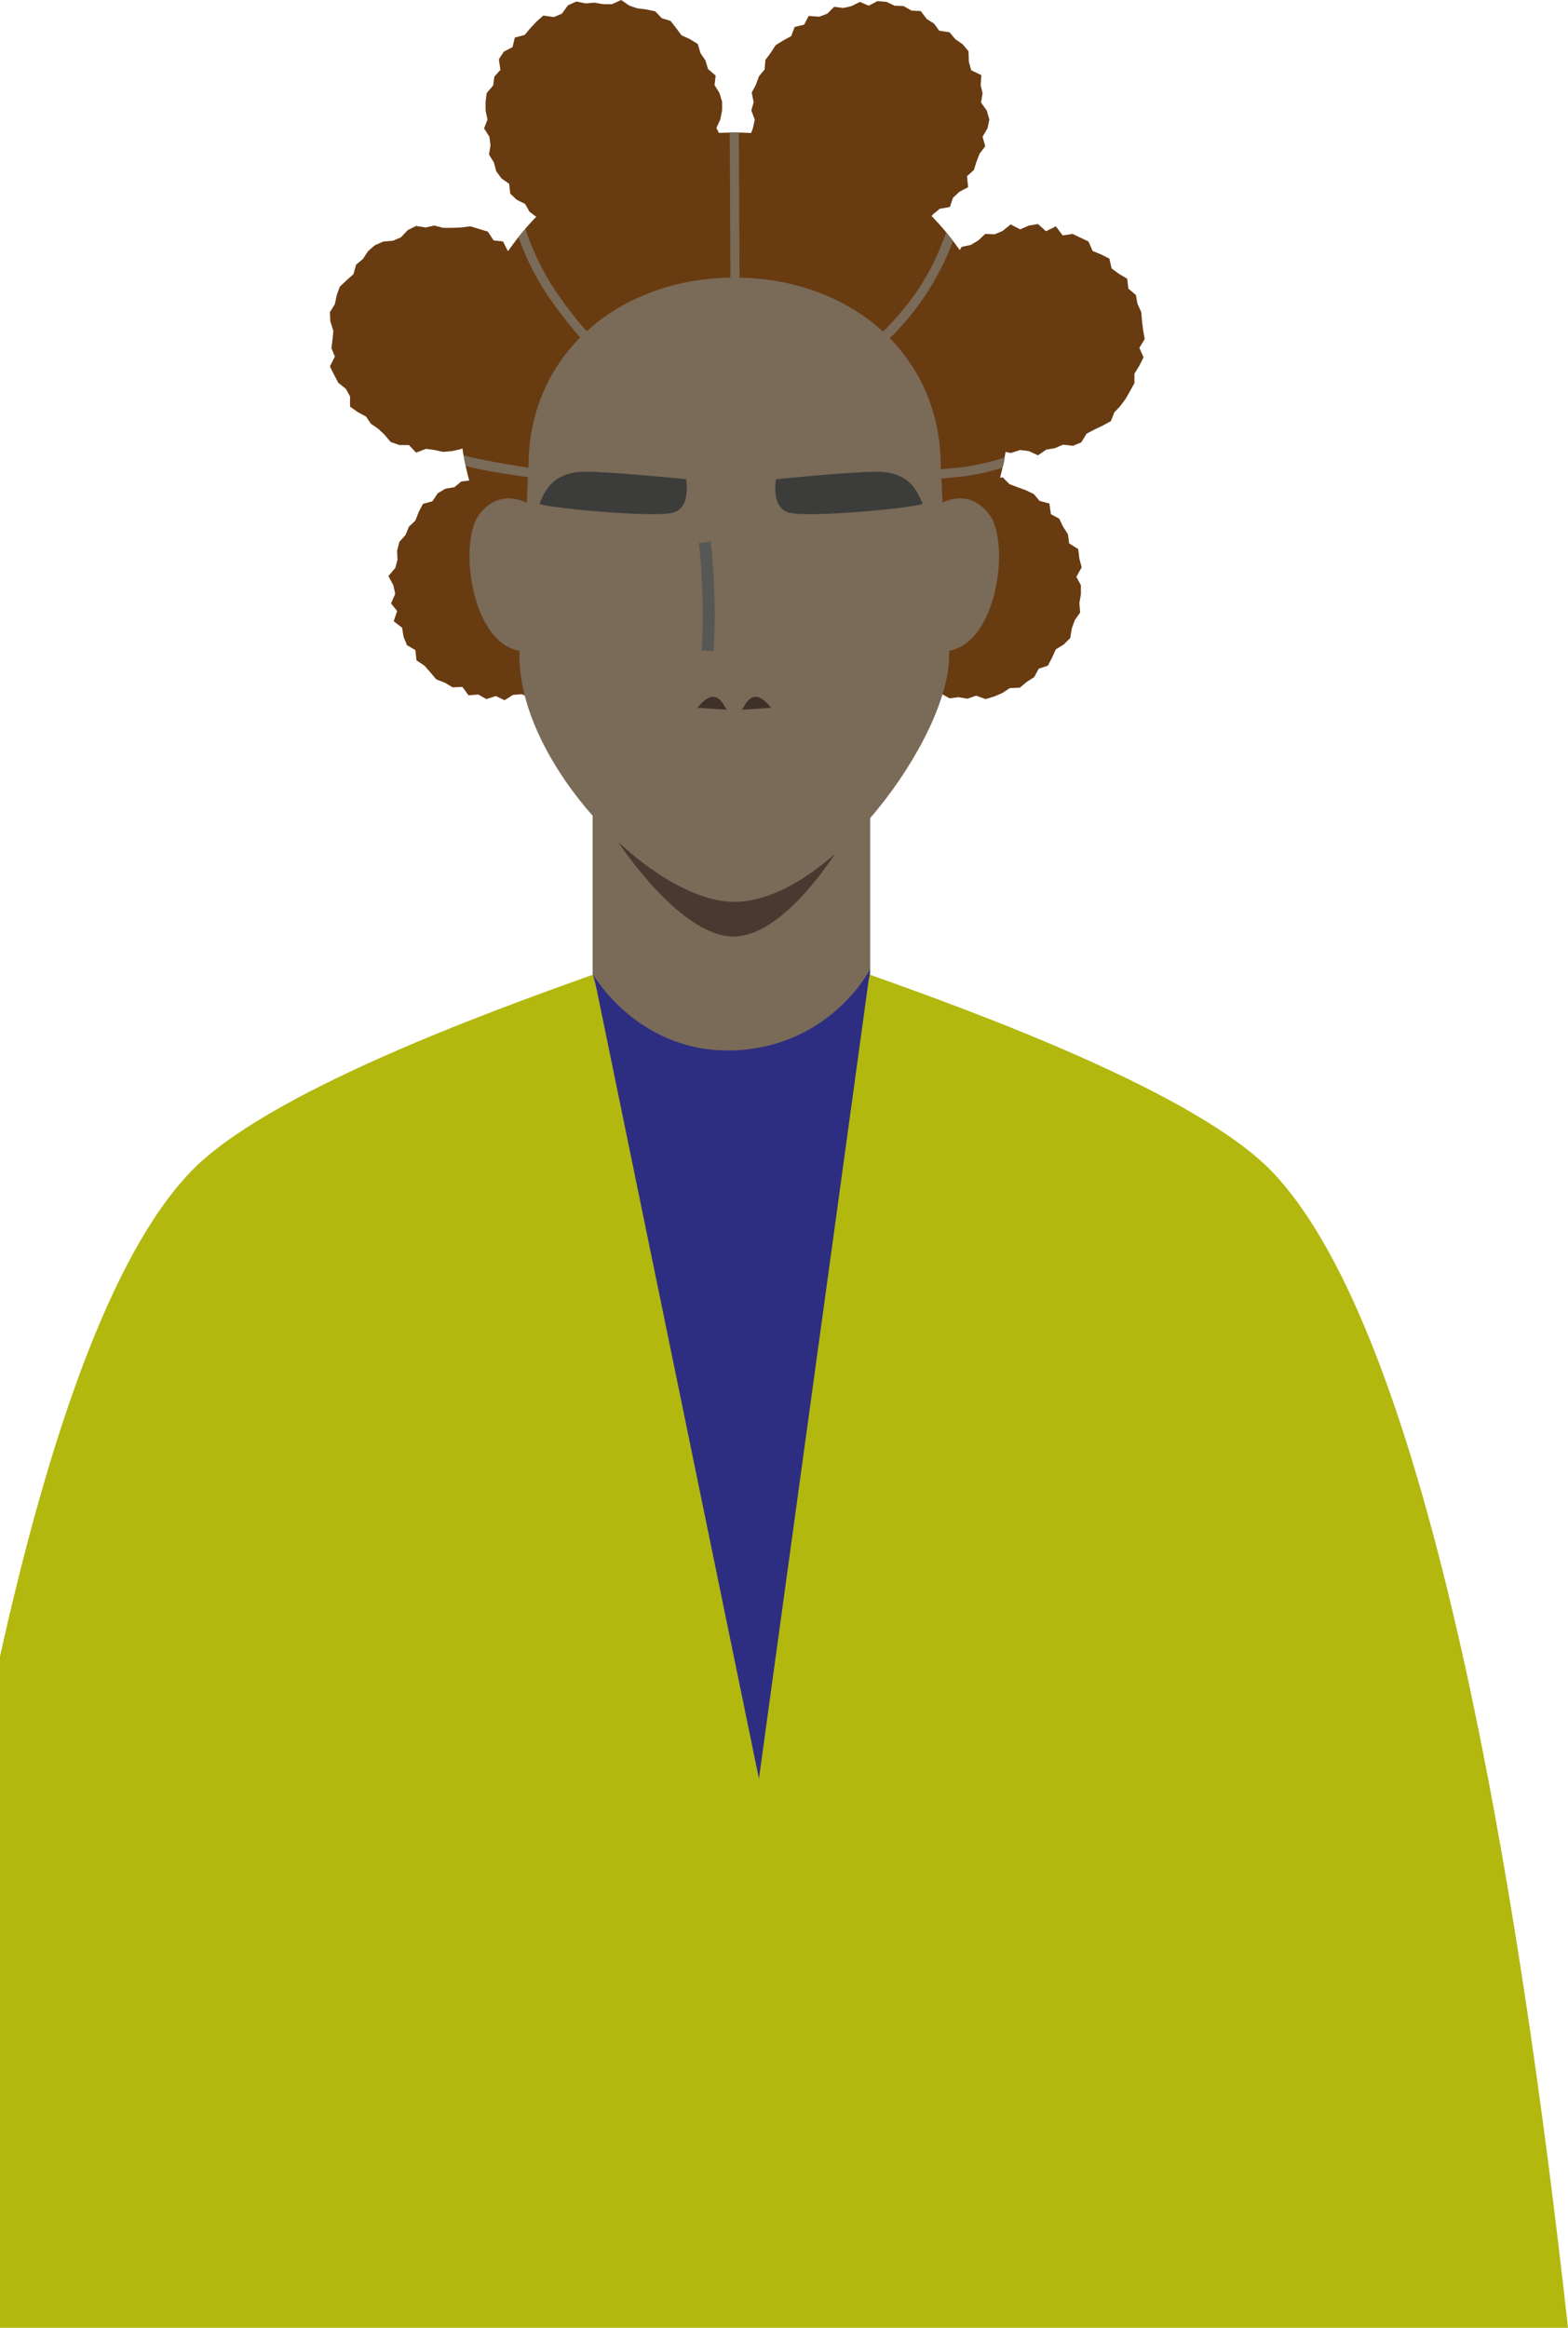<?xml version="1.0" encoding="utf-8"?>
<!-- Generator: Adobe Illustrator 26.0.3, SVG Export Plug-In . SVG Version: 6.00 Build 0)  -->
<svg version="1.1" id="Livello_1" xmlns="http://www.w3.org/2000/svg" xmlns:xlink="http://www.w3.org/1999/xlink" x="0px" y="0px"
	 viewBox="0 0 413 613" style="enable-background:new 0 0 413 613;" xml:space="preserve">
<style type="text/css">
	.st0{fill:#683B11;}
	.st1{fill:#7A6A58;}
	.st2{fill:#493A31;}
	.st3{fill:#3C3C3B;}
	.st4{fill:#3E312A;}
	.st5{fill:#575756;}
	.st6{fill:#B2B80E;}
	.st7{fill:#2D2E82;}
</style>
<g>
	<polygon class="st0" points="162.8,154.1 163,156.5 162.9,158.9 161.2,160.9 160.4,163.1 159.7,165.3 159.3,167.6 158,169.6 
		157,171.6 155.3,173.3 154.5,175.8 152.7,177.4 150.2,178 148.3,179.4 146.2,180.2 143.9,180.7 141.9,181.8 140,183.9 137.4,182.8 
		135.1,183 132.9,184.4 130.6,183.3 128.1,184.1 126,182.9 123.4,183.1 121.8,180.9 119.2,181 117.2,179.8 114.9,178.9 113.3,177 
		111.8,175.3 109.7,173.9 109.4,171.2 107.2,169.9 106.3,167.7 105.9,165.3 103.7,163.6 104.6,160.9 103,158.9 104.1,156.4 
		103.6,154.1 102.3,151.7 104.1,149.6 104.7,147.4 104.6,145 105.2,142.7 106.8,140.9 107.7,138.7 109.4,137.1 110.3,134.8 
		111.4,132.7 113.9,132 115.3,129.9 117.3,128.7 119.7,128.3 121.5,126.8 123.9,126.5 126,125.7 128.3,125.2 130.5,123.8 
		132.9,125.1 135.2,124 137.7,123.9 139.7,125.8 142.3,125 144,127.2 146.4,127.7 147.9,129.6 149.8,130.8 152.5,131.1 153.9,133.2 
		155.3,135 157.3,136.4 158.5,138.4 160.1,140.3 160.5,142.7 161.2,144.9 161.5,147.3 161.9,149.5 162.7,151.8 	"/>
	<polygon class="st0" points="146.2,89.3 146.4,91.7 146.6,94.1 145.7,96.3 145.4,98.6 145.1,101.1 143.3,102.9 142.3,105 
		140.8,106.9 139,108.3 138.3,110.9 136,111.9 133.8,112.8 132.7,115.5 130.4,116.1 127.9,116.2 125.6,116.7 123.4,117.3 
		121.3,118.3 119,118.8 116.7,119 114.4,118.5 112.2,118.2 109.6,119.2 107.7,117.2 105.2,117.2 102.9,116.4 101.3,114.5 
		99.6,112.9 97.7,111.6 96.4,109.7 94.2,108.5 92.2,107.1 92.2,104.4 91.1,102.4 89.1,100.8 88,98.7 86.9,96.5 88.2,93.9 87.3,91.7 
		87.6,89.3 87.8,87.1 87,84.6 86.9,82.2 88.2,80.1 88.7,77.7 89.5,75.5 91.3,73.8 93.1,72.2 93.8,69.7 95.6,68.2 96.9,66.2 
		98.7,64.6 101,63.6 103.5,63.4 105.6,62.5 107.4,60.6 109.6,59.5 112.1,59.9 114.4,59.4 116.7,60 119,60 121.4,59.9 123.9,59.6 
		126.2,60.3 128.5,61 130,63.3 132.5,63.6 133.7,66 135.8,67 137.4,68.6 139.8,69.6 141.3,71.5 142.8,73.3 143.5,75.7 144,78 
		144.6,80.3 145.9,82.3 145.8,84.7 146,87 	"/>
	<polygon class="st0" points="189.7,31.5 188.7,33.7 189.9,36.1 188.9,38.3 189.1,40.8 187.1,42.5 186.9,44.9 185.8,47 184,48.6 
		183.5,51.1 181.1,52.1 179.7,53.9 178.1,55.6 175.9,56.4 174.8,59 171.9,58.4 170.3,60.5 167.8,60.4 165.6,61 163.6,62.9 
		161.2,62.2 158.9,62.8 156.5,62.8 154.4,61.3 152,61.8 150,60.2 147.4,60.8 145.3,59.7 143.6,58 141.4,57.2 139.5,55.8 138.3,53.7 
		136.1,52.6 134.4,51 134.1,48.4 132.1,47 130.7,45.1 130.1,42.8 128.8,40.7 129.2,38.2 128.9,36 127.5,33.8 128.4,31.5 127.9,29.1 
		127.9,26.8 128.2,24.5 129.9,22.5 130.2,20.2 131.8,18.4 131.4,15.6 132.7,13.6 135,12.4 135.6,9.9 138.2,9.2 139.7,7.4 141.3,5.7 
		143.1,4.1 145.9,4.5 148,3.6 149.6,1.4 151.8,0.4 154.3,0.9 156.6,0.7 158.9,1.1 161.2,1.1 163.6,0 165.8,1.5 167.9,2.2 170.3,2.5 
		172.6,3 174.3,4.8 176.6,5.5 178.1,7.4 179.5,9.3 181.7,10.3 183.8,11.6 184.5,14 185.8,15.9 186.5,18.2 188.5,19.9 188.2,22.4 
		189.5,24.5 190.2,26.8 190.2,29.1 	"/>
	<polygon class="st0" points="226.1,154.1 225.4,156.5 225.5,158.8 226.6,160.9 226.4,163.4 226.5,165.9 229.1,167.2 228.8,170.1 
		230.9,171.5 232.6,173.1 234.4,174.6 235.9,176.4 237.8,177.6 239,180 240.9,181.4 243.7,181.1 245.9,181.6 248,182.7 250.1,183.9 
		252.5,183.6 254.8,184 257.1,183.2 259.6,184.1 261.9,183.4 264,182.5 266,181.2 268.6,181.1 270.4,179.6 272.4,178.3 273.6,176.1 
		276,175.3 277.1,173.2 278.1,171 280.2,169.7 281.9,168 282.3,165.5 283.1,163.3 284.5,161.3 284.3,158.8 284.7,156.5 284.7,154.1 
		283.5,151.9 284.9,149.4 284.3,147.1 284,144.6 281.6,143.1 281.3,140.7 280,138.7 279,136.6 276.8,135.4 276.4,132.6 273.8,131.9 
		272.3,130.1 270.2,129.1 268,128.3 265.9,127.5 264.1,125.7 261.6,126.1 259.4,125.4 257.2,124.3 254.8,124.6 252.5,124.3 
		250.1,123.9 248.1,125.9 245.5,125.3 243.2,126 240.9,126.8 239.2,128.6 237.4,130.2 236,132.1 234.5,133.8 231.9,134.6 231,136.8 
		229.8,138.8 227.7,140.3 227.1,142.7 226.3,144.9 226.5,147.3 226,149.6 225.6,151.8 	"/>
	<polygon class="st0" points="240.5,89.3 241.4,91.7 241.7,94 241.9,96.3 243.5,98.3 243,100.9 244.4,102.9 246.3,104.5 
		247.7,106.3 248.1,108.9 250.3,110 251.9,111.7 253.5,113.4 255.1,115.3 257.6,115.6 259.4,117.4 261.5,118.4 263.9,118.8 
		266.2,119.3 268.7,118.5 271,118.8 273.4,119.9 275.6,118.4 277.9,118 280,117.1 282.6,117.4 284.8,116.5 286.2,114.2 288.3,113.1 
		290.4,112.1 292.6,110.9 293.5,108.6 295.1,106.9 296.5,105 297.7,102.9 298.8,100.9 298.8,98.4 300.1,96.3 301.2,94.1 300.1,91.6 
		301.5,89.3 301.1,87 300.8,84.6 300.6,82.2 299.6,80 299.2,77.7 297.2,76 296.9,73.4 294.7,72.1 292.8,70.7 292.2,68.1 290,67 
		287.8,66.1 286.7,63.6 284.6,62.6 282.5,61.6 279.9,62 278.1,59.6 275.5,60.9 273.4,59 271,59.4 268.7,60.4 266.2,59.1 264.1,60.8 
		262,61.7 259.5,61.6 257.7,63.3 255.7,64.5 253.3,65 252,67.1 250.1,68.5 248.7,70.3 247.3,72.1 245.2,73.6 244.5,75.8 243.7,78 
		243.2,80.3 242.8,82.6 242.4,84.8 242.1,87.1 	"/>
	<polygon class="st0" points="198.8,31.5 198.3,33.8 197.4,36.2 199.3,38.2 198.4,40.8 199.4,43 201.1,44.8 201.7,47.1 203,49 
		205,50.5 206.1,52.5 208.2,53.7 209.4,55.8 211.3,57.2 213.5,58 215.7,58.7 217.5,60.3 219.6,61.2 222,61.4 224.1,62.9 226.6,61.5 
		228.8,62.8 231.1,61.6 233.3,61.4 235.7,61.6 237.9,60.8 239.7,59.3 242.6,60.1 244.2,58.2 245.8,56.4 247.5,55 250.2,54.5 
		251,52.1 252.7,50.5 255,49.3 254.7,46.4 256.5,44.8 257.2,42.6 258,40.5 259.5,38.5 258.8,36 260.1,33.8 260.6,31.5 259.9,29.1 
		258.4,27 258.8,24.6 258.3,22.4 258.5,19.8 255.8,18.5 255.2,16.3 255.1,13.5 253.6,11.7 251.6,10.3 250.1,8.5 247.4,8.1 246,6.2 
		244.1,5 242.5,2.9 240.1,2.8 238,1.6 235.6,1.5 233.5,0.5 231.1,0.3 228.8,1.5 226.5,0.5 224.3,1.6 222.1,2.1 219.7,1.8 217.9,3.6 
		215.8,4.4 213,4.2 211.8,6.5 209.3,7.1 208.4,9.5 206.4,10.6 204.3,11.9 203,13.9 201.6,15.8 201.4,18.3 199.9,20.1 199.1,22.3 
		198,24.4 198.5,26.9 197.9,29.1 	"/>
	<path class="st0" d="M265.8,107.3c0,40-32.4,72.4-72.4,72.4c-40,0-72.4-32.4-72.4-72.4c0-40,32.4-72.4,72.4-72.4
		C233.4,34.9,265.8,67.3,265.8,107.3L265.8,107.3z"/>
	
		<rect x="192.3" y="34.9" transform="matrix(1 -4.667952e-03 4.667952e-03 1 -0.252 0.904)" class="st1" width="2.4" height="38.8"/>
	<path class="st1" d="M153.5,89.6c-3.2-3.4-8.1-9.8-10.6-13.9c-2.6-4.2-4.7-8.6-6.3-13.2c0.8-1,1.8-2.2,1.8-2.2
		c1.6,4.9,3.8,9.6,6.5,14.1c2.4,4,7.3,10.4,10.4,13.7C156.2,88.8,154.3,90.4,153.5,89.6L153.5,89.6z"/>
	<path class="st1" d="M141.2,126c-3.8-0.6-14.9-2.1-18.5-3.3c-0.1-0.4-0.5-2.1-0.5-2.8c4.7,1.4,15.3,3,19.4,3.6L141.2,126z"/>
	<path class="st1" d="M233.3,90.1l-1.7-1.8c4.1-3.9,8.4-9,11.4-13.9c2.6-4.2,4.6-8.6,6.2-13.2c0,0,1.1,1.3,1.8,2.2
		c-1.5,4.2-3.5,8.3-5.9,12.2C242,80.8,237.6,86.1,233.3,90.1L233.3,90.1z"/>
	<path class="st1" d="M245.5,123.8c0.3,0,8.1-0.8,8.4-0.8c3.7-0.6,7.3-1.4,10.7-2.5c-0.1,1.8-0.6,2.7-0.6,2.7
		c-3.3,1-6.4,1.7-9.8,2.2c-0.4,0.1-8.1,0.8-8.5,0.8L245.5,123.8z"/>
	<path class="st1" d="M229.2,259.7c0,11.3-16.4,20.5-36.6,20.5c-20.2,0-36.6-9.2-36.6-20.5c0-11.3,16.4-20.5,36.6-20.5
		C212.8,239.1,229.2,248.3,229.2,259.7L229.2,259.7z"/>
	<rect x="156.1" y="203.7" class="st1" width="73.1" height="55.9"/>
	<path class="st1" d="M139.2,132.7c0,0-7.3-4.7-13,2.8c-5.7,7.6-1.9,36,12.3,36S139.2,132.7,139.2,132.7L139.2,132.7z"/>
	<path class="st1" d="M247.6,132.7c0,0,7.3-4.7,13,2.8c5.7,7.6,1.9,36-12.3,36C234.1,171.5,247.6,132.7,247.6,132.7L247.6,132.7z"/>
	<path class="st2" d="M222.2,221.3c0,0-14.2,24.5-28.3,25.3C179.7,247.5,163,222,163,222L222.2,221.3z"/>
	<path class="st1" d="M247.8,122.9c0-30.1-24.3-49.8-54.3-49.8c-30,0-54.3,19.7-54.3,49.8c0,0-2.4,48-2.4,49.8
		c0,28.6,35,64.8,56.6,64.8c25,0,56.6-43.2,56.6-64.8C250.2,170.9,247.8,122.9,247.8,122.9L247.8,122.9z"/>
	<path class="st3" d="M204.4,126.2c0,0,23.7-2.4,28.2-1.9c7.6,0.7,9.2,5.7,10.4,8.3c0.4,0.9-30.9,4-35.5,2.3
		C203,133.3,204.4,126.2,204.4,126.2L204.4,126.2z"/>
	<path class="st3" d="M180.7,126.2c0,0-23.7-2.4-28.2-1.9c-7.6,0.7-9.2,5.7-10.4,8.3c-0.4,0.9,30.9,4,35.5,2.3
		C182.1,133.3,180.7,126.2,180.7,126.2L180.7,126.2z"/>
	<path class="st4" d="M199,183.5c1.9-0.1,4.1,2.9,4.1,2.9l-7.7,0.5C196.6,185.1,197.2,183.6,199,183.5L199,183.5z"/>
	<path class="st4" d="M187.8,183.5c-1.9-0.1-4.1,2.9-4.1,2.9l7.7,0.5C190.3,185.1,189.7,183.6,187.8,183.5L187.8,183.5z"/>
	<path class="st5" d="M187.9,171.5c1.1-13.5-0.7-28.8-0.7-28.9l-3.1,0.4c0,0.1,1.7,15.1,0.7,28.3L187.9,171.5z"/>
	<path class="st6" d="M413,613H0V436.2C12.7,379,29.1,330.7,50.1,308.7c19.8-20.8,77.9-42,106-52c0.1,0.2,0.1,0.5,0.2,0.8
		c0.2,0.6,0.4,1.3,0.6,1.9c0,0.1,0.1,0.2,0.1,0.3c4.9,11.8,20,17.9,35.2,18c0.1,0,0.3,0,0.4,0c0.1,0,0.3,0,0.4,0
		c15.2-0.1,30.3-6.2,35.2-18c0.2-0.5,0.4-1,0.6-1.6c0-0.1,0.1-0.3,0.1-0.5c0.1-0.2,0.1-0.4,0.2-0.6c0-0.1,0.1-0.2,0.1-0.3
		c28.1,10,86.2,31.2,106,52C376.6,352.2,400.2,497.8,413,613z"/>
	<path class="st7" d="M156.4,256.9l43.5,211.5l29.3-213.2c0,0-10.2,20.2-35.5,21.4C168.4,277.7,156.4,256.9,156.4,256.9L156.4,256.9
		z"/>
</g>
</svg>
